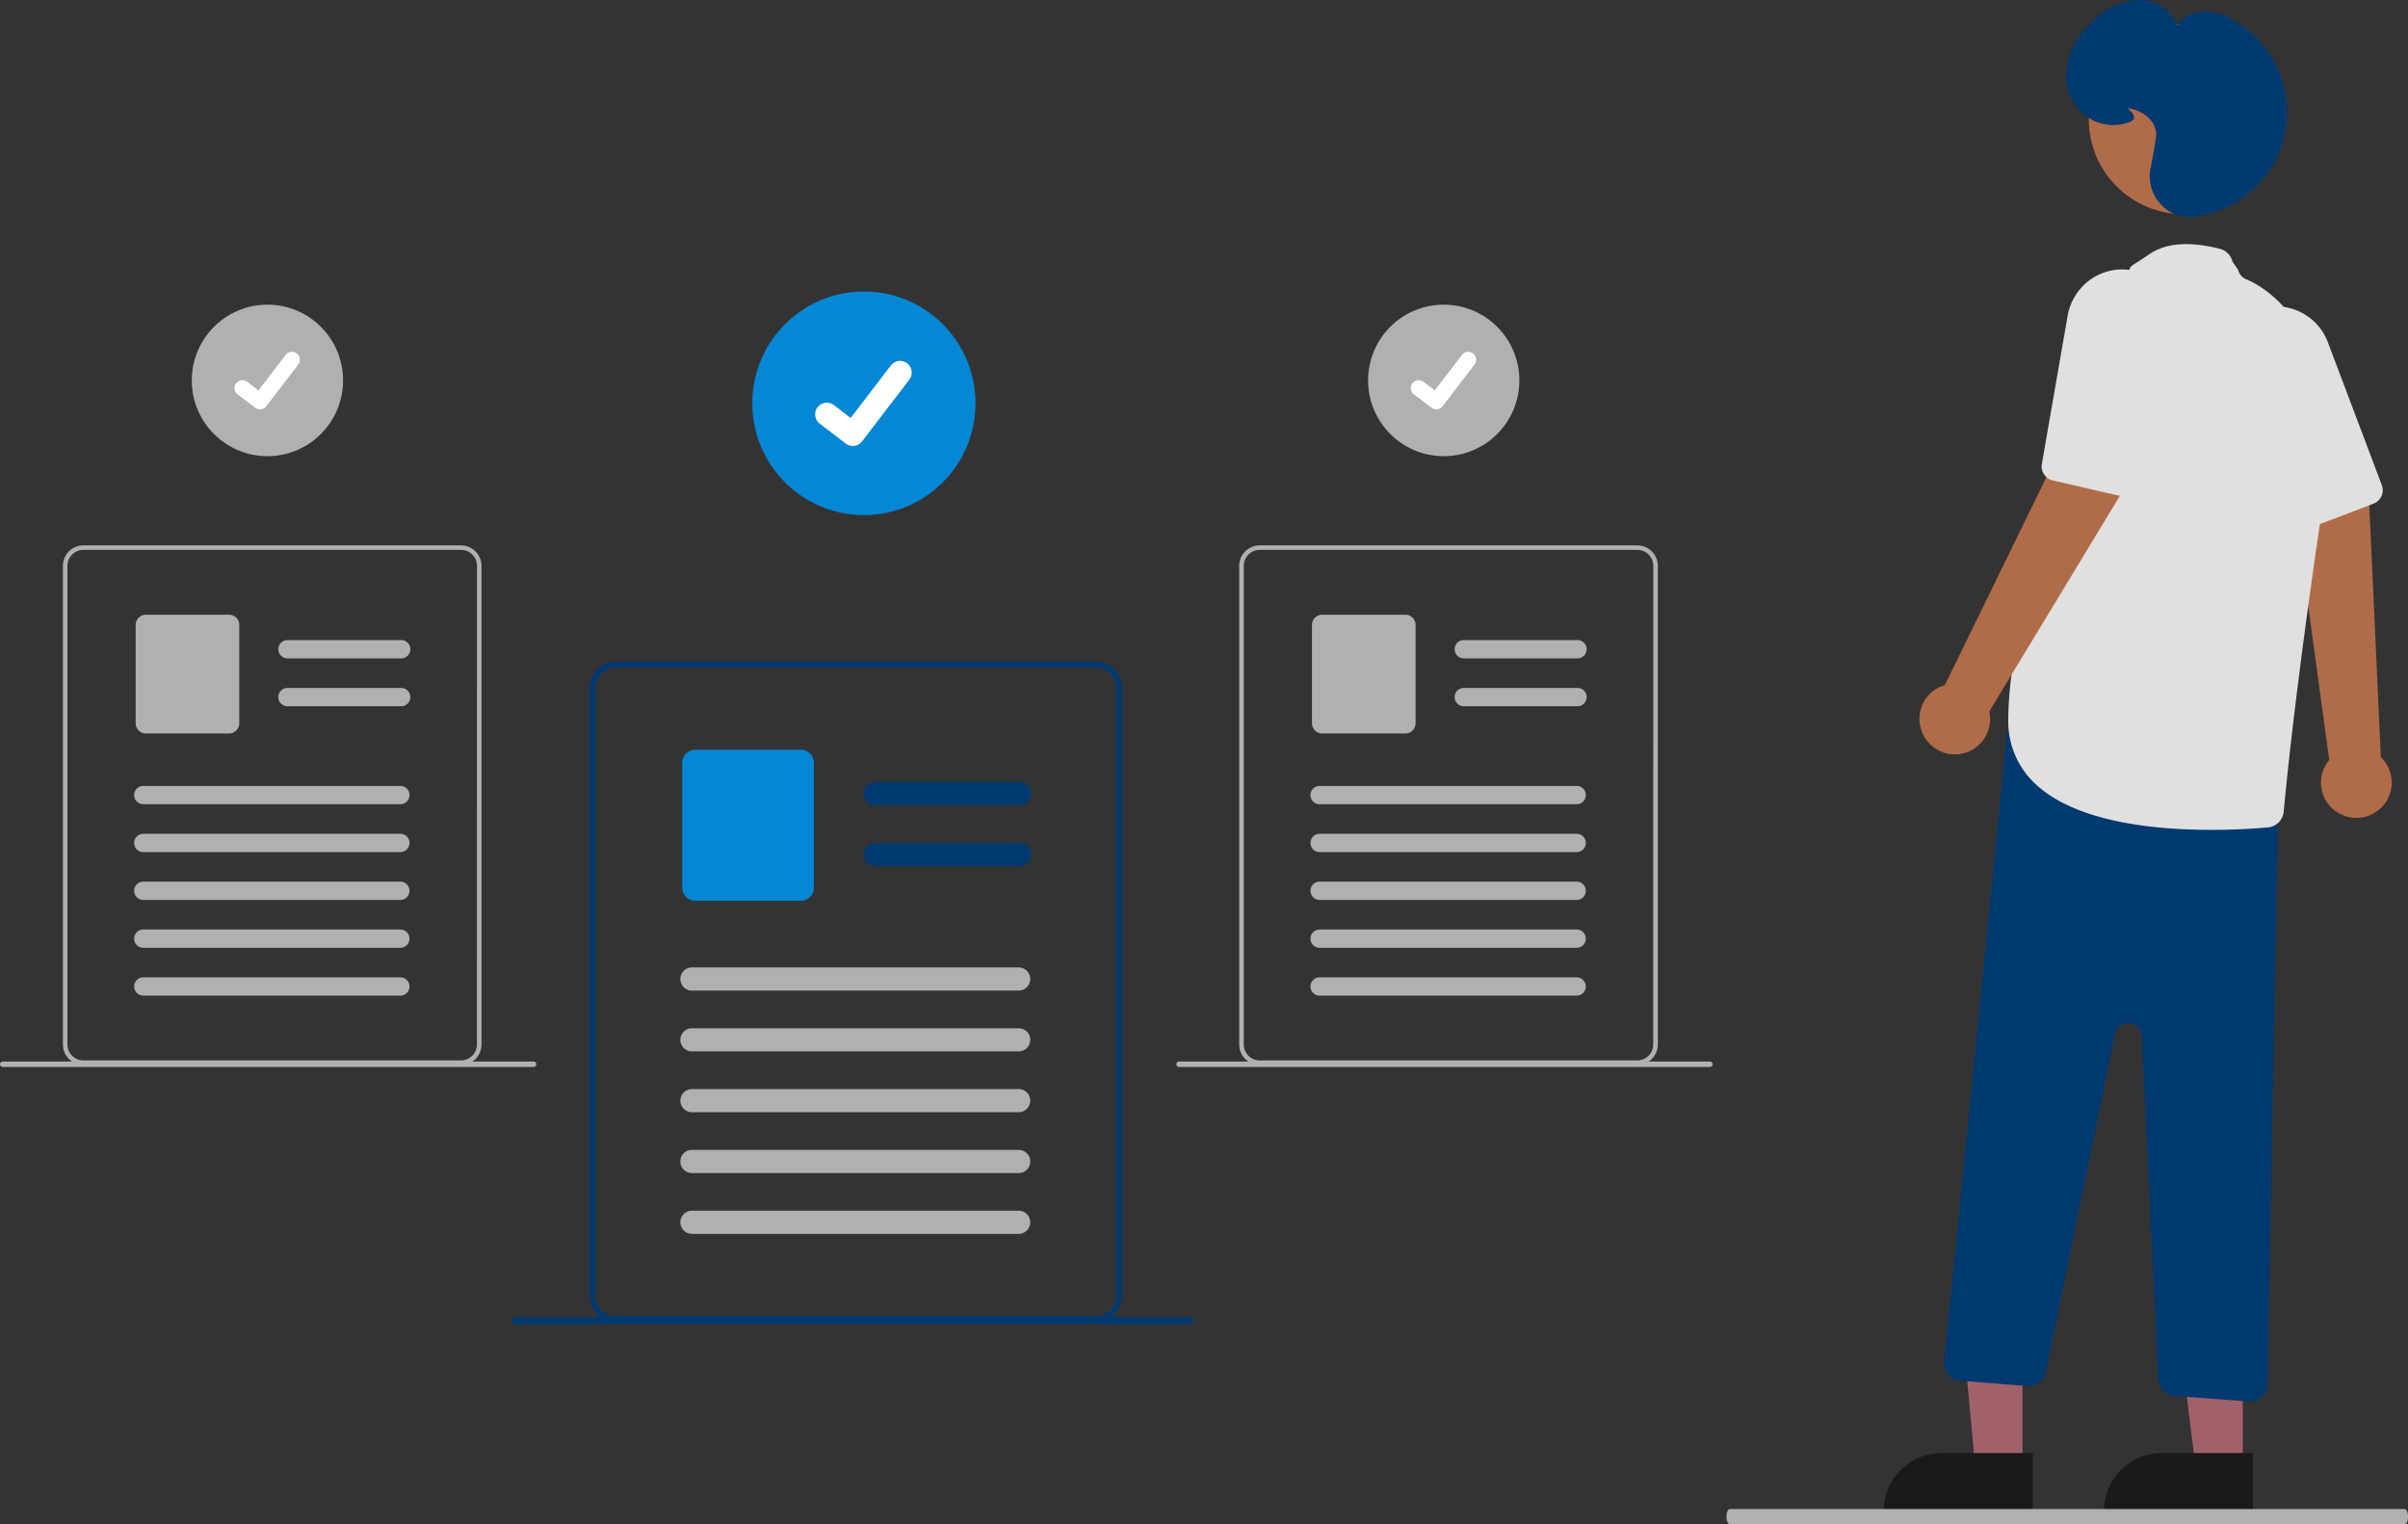 <svg xmlns="http://www.w3.org/2000/svg" width="158" height="100" viewBox="0 0 158 100">
  <rect x="0" y="0" width="158" height="100" fill="#333333" stroke="none"/>
  <g id="Group_8801" data-name="Group 8801" transform="translate(-40 0)">
    <g id="Group_14" data-name="Group 14" transform="translate(163.608 0)">
      <path id="Path_284" data-name="Path 284" d="M984.161,394.35a2.307,2.307,0,0,1-.608-3.481l-2.4-17.567,5,.246.785,17.134a2.316,2.316,0,0,1-2.776,3.668Z" transform="translate(-954.328 -341.01)" fill="#b06c49"/>
      <path id="Path_285" data-name="Path 285" d="M970.806,332.346a.94.94,0,0,1-.382.27l-4.492,1.717a.943.943,0,0,1-1.2-.5l-3.979-8.956a3.748,3.748,0,0,1-.183-2.648,3.636,3.636,0,0,1,2.766-2.484,3.461,3.461,0,0,1,1.493.021,3.622,3.622,0,0,1,2.6,2.265l3.538,9.367A.949.949,0,0,1,970.806,332.346Z" transform="translate(-938.294 -299.575)" fill="#e0e0e0"/>
      <path id="Path_286" data-name="Path 286" d="M888.657,613.468h-3.108L884.422,601.4l4.235.057Z" transform="translate(-879.555 -517.252)" fill="#a0616a"/>
      <path id="Path_287" data-name="Path 287" d="M866.756,650.551h5.993v3.78h-9.768a3.777,3.777,0,0,1,3.774-3.78Z" transform="translate(-862.981 -555.224)" fill="#1a1a1a"/>
      <path id="Path_288" data-name="Path 288" d="M951.115,613.661h-3.108l-1.478-12.006h4.587Z" transform="translate(-927.563 -517.445)" fill="#a0616a"/>
      <path id="Path_289" data-name="Path 289" d="M930.41,650.551H936.4v3.78h-9.768a3.777,3.777,0,0,1,3.774-3.78Z" transform="translate(-912.185 -555.224)" fill="#1a1a1a"/>
      <path id="Path_290" data-name="Path 290" d="M900.379,483.965,895.5,483.6a1.143,1.143,0,0,1-1.057-1.084l-1.088-22.528a.887.887,0,0,0-1.755-.136l-4.54,22.193a1.143,1.143,0,0,1-1.209.909l-4.413-.354a1.142,1.142,0,0,1-1.046-1.23l0-.022,4.094-41a1.141,1.141,0,0,1,1.377-1l15.567,3.389a1.145,1.145,0,0,1,.9,1.137l-.725,38.972a1.142,1.142,0,0,1-1.138,1.121Z" transform="translate(-876.435 -392.021)" fill="#003a70"/>
      <ellipse id="Ellipse_40" data-name="Ellipse 40" cx="6.226" cy="6.236" rx="6.226" ry="6.236" transform="translate(13.447 1.58)" fill="#b06c49"/>
      <path id="Path_291" data-name="Path 291" d="M900.786,337.19a5.58,5.58,0,0,1-1.849-4.282c0-8.963,7.746-28.988,7.989-29.612.023-.151.227-.216,1.3-.941s2.62-.838,4.6-.331a1.136,1.136,0,0,1,.824.843l.368.533a.886.886,0,0,0,.515.611c1.6.673,6.667,3.778,4.939,15.46-1.605,10.852-2.257,17.234-2.462,19.475a1.139,1.139,0,0,1-1.032,1.032c-.782.07-2.125.163-3.723.163C908.545,340.14,903.46,339.64,900.786,337.19Z" transform="translate(-890.773 -285.697)" fill="#e0e0e0"/>
      <path id="Path_292" data-name="Path 292" d="M873.512,378.053a2.306,2.306,0,0,1,1.432-3.23l7.781-15.926,4.014,2.994-8.881,14.666a2.314,2.314,0,0,1-4.346,1.5Z" transform="translate(-870.94 -329.88)" fill="#b06c49"/>
      <path id="Path_293" data-name="Path 293" d="M914.476,323.923a.938.938,0,0,1-.467.012l-4.686-1.081a.945.945,0,0,1-.718-1.083l1.68-9.658a3.744,3.744,0,0,1,1.322-2.3,3.63,3.63,0,0,1,3.679-.519,3.466,3.466,0,0,1,1.228.851,3.629,3.629,0,0,1,.9,3.333l-2.274,9.752A.946.946,0,0,1,914.476,323.923Z" transform="translate(-898.237 -291.335)" fill="#e0e0e0"/>
      <path id="Path_294" data-name="Path 294" d="M921.854,244.72a2.69,2.69,0,0,1-.72-2.383c.217-1.137.345-1.881.369-2.152h0c.083-.926-.852-1.676-1.777-1.8l-.091-.01c.023.023.049.047.071.068.176.165.394.371.342.583-.031.128-.148.219-.357.277a3.018,3.018,0,0,1-3.506-1.172,2.8,2.8,0,0,1-.534-1.167,4.64,4.64,0,0,1,1.38-3.98,4.806,4.806,0,0,1,3.142-1.714,2.757,2.757,0,0,1,2.724,1.669,2.068,2.068,0,0,1,1.612-.909,3.713,3.713,0,0,1,2.068.576,6.91,6.91,0,0,1-2.442,12.862,2.63,2.63,0,0,1-.44.037,2.563,2.563,0,0,1-1.844-.788Z" transform="translate(-903.639 -231.269)" fill="#003a70"/>
    </g>
    <path id="Path_336" data-name="Path 336" d="M427.239,423.246a1.725,1.725,0,0,0-1.578-1.057H394.169a1.709,1.709,0,0,0-1.707,1.71v39.9a1.709,1.709,0,0,0,1.707,1.71h31.493a1.711,1.711,0,0,0,1.707-1.71V423.9a1.681,1.681,0,0,0-.129-.652Zm-.25,40.554a1.331,1.331,0,0,1-1.328,1.33H394.169a1.329,1.329,0,0,1-1.328-1.33V423.9a1.331,1.331,0,0,1,1.328-1.33h31.493a1.335,1.335,0,0,1,1.233.837,1.48,1.48,0,0,1,.05.15,1.321,1.321,0,0,1,.045.343Z" transform="translate(-313.765 -378.782)" fill="#003a70"/>
    <path id="Path_337" data-name="Path 337" d="M481.823,458.458h-9.486a.76.76,0,0,1,0-1.52h9.486a.76.76,0,0,1,0,1.52Z" transform="translate(-374.921 -405.63)" fill="#003a70"/>
    <path id="Path_338" data-name="Path 338" d="M481.823,476.008h-9.486a.76.76,0,0,1,0-1.52h9.486a.76.76,0,0,1,0,1.52Z" transform="translate(-374.921 -419.19)" fill="#003a70"/>
    <path id="Path_339" data-name="Path 339" d="M426.969,457.512h-6.932a.855.855,0,0,1-.854-.855v-8.193a.855.855,0,0,1,.854-.855h6.932a.855.855,0,0,1,.854.855v8.193a.855.855,0,0,1-.854.855Z" transform="translate(-334.42 -398.422)" fill="#0487d4"/>
    <path id="Path_340" data-name="Path 340" d="M440.835,511.944H419.4a.76.76,0,0,1,0-1.52h21.438a.76.76,0,0,1,0,1.52Z" transform="translate(-333.999 -446.956)" fill="#b0b0b0"/>
    <path id="Path_341" data-name="Path 341" d="M440.835,529.494H419.4a.76.76,0,0,1,0-1.52h21.438a.76.76,0,0,1,0,1.52Z" transform="translate(-333.999 -460.516)" fill="#b0b0b0"/>
    <path id="Path_342" data-name="Path 342" d="M440.835,547.044H419.4a.76.76,0,0,1,0-1.52h21.438a.76.76,0,0,1,0,1.52Z" transform="translate(-333.999 -474.076)" fill="#b0b0b0"/>
    <path id="Path_343" data-name="Path 343" d="M440.835,564.594H419.4a.76.76,0,0,1,0-1.52h21.438a.76.76,0,0,1,0,1.52Z" transform="translate(-333.999 -487.635)" fill="#b0b0b0"/>
    <path id="Path_344" data-name="Path 344" d="M440.835,582.144H419.4a.76.76,0,0,1,0-1.52h21.438a.76.76,0,0,1,0,1.52Z" transform="translate(-333.999 -501.195)" fill="#b0b0b0"/>
    <path id="Path_349" data-name="Path 349" d="M821.229,667.726H865.5c.125,0,.227-.223.227-.5s-.1-.5-.227-.5H821.229c-.125,0-.227.223-.227.5S821.1,667.726,821.229,667.726Z" transform="translate(-667.723 -567.725)" fill="#b0b0b0"/>
    <ellipse id="Ellipse_44" data-name="Ellipse 44" cx="7.324" cy="7.335" rx="7.324" ry="7.335" transform="translate(89.36 19.123)" fill="#0487d4"/>
    <path id="Path_395" data-name="Path 395" d="M460.032,340.991a.759.759,0,0,1-.457-.152l-.008-.006-1.721-1.319a.766.766,0,0,1,.931-1.216l1.115.856,2.634-3.442a.764.764,0,0,1,1.072-.142h0l-.016.023.017-.023a.767.767,0,0,1,.141,1.074l-3.1,4.047a.765.765,0,0,1-.608.3Z" transform="translate(-364.075 -311.734)" fill="#fff"/>
    <ellipse id="Ellipse_46" data-name="Ellipse 46" cx="4.963" cy="4.97" rx="4.963" ry="4.97" transform="translate(52.584 19.987)" fill="#b0b0b0"/>
    <path id="Path_408" data-name="Path 408" d="M251.391,306.535a.514.514,0,0,1-.31-.1l-.005,0-1.166-.894a.519.519,0,0,1,.63-.824l.755.58,1.785-2.332a.518.518,0,0,1,.726-.1h0l-.011.015.011-.015a.52.52,0,0,1,.1.728l-2.1,2.743a.518.518,0,0,1-.412.2Z" transform="translate(-194.336 -279.681)" fill="#fff"/>
    <path id="Path_410" data-name="Path 410" d="M227.548,359.475a1.358,1.358,0,0,0-1.241-.832H201.526a1.345,1.345,0,0,0-1.343,1.345v31.4a1.345,1.345,0,0,0,1.343,1.345h24.781a1.346,1.346,0,0,0,1.343-1.345v-31.4A1.323,1.323,0,0,0,227.548,359.475Zm-.2,31.91a1.047,1.047,0,0,1-1.044,1.046H201.526a1.045,1.045,0,0,1-1.044-1.046h0v-31.4a1.047,1.047,0,0,1,1.044-1.046h24.781a1.05,1.05,0,0,1,.97.659,1.166,1.166,0,0,1,.039.118,1.038,1.038,0,0,1,.036.27Z" transform="translate(-156.055 -322.863)" fill="#b0b0b0"/>
    <path id="Path_411" data-name="Path 411" d="M270.5,387.182h-7.464a.6.6,0,0,1,0-1.2H270.5a.6.6,0,0,1,0,1.2Z" transform="translate(-204.176 -343.989)" fill="#b0b0b0"/>
    <path id="Path_412" data-name="Path 412" d="M270.5,400.992h-7.464a.6.6,0,0,1,0-1.2H270.5a.6.6,0,0,1,0,1.2Z" transform="translate(-204.176 -354.659)" fill="#b0b0b0"/>
    <path id="Path_413" data-name="Path 413" d="M227.334,386.439H221.88a.673.673,0,0,1-.672-.673V379.32a.673.673,0,0,1,.672-.673h5.455a.673.673,0,0,1,.672.673v6.447A.673.673,0,0,1,227.334,386.439Z" transform="translate(-172.307 -338.319)" fill="#b0b0b0"/>
    <path id="Path_414" data-name="Path 414" d="M238.245,429.268H221.377a.6.6,0,0,1,0-1.2h16.868a.6.6,0,0,1,0,1.2Z" transform="translate(-171.976 -376.507)" fill="#b0b0b0"/>
    <path id="Path_415" data-name="Path 415" d="M238.245,443.082H221.377a.6.6,0,0,1,0-1.2h16.868a.6.6,0,0,1,0,1.2Z" transform="translate(-171.976 -387.18)" fill="#b0b0b0"/>
    <path id="Path_416" data-name="Path 416" d="M238.245,456.887H221.377a.6.6,0,0,1,0-1.2h16.868a.6.6,0,0,1,0,1.2Z" transform="translate(-171.976 -397.846)" fill="#b0b0b0"/>
    <path id="Path_417" data-name="Path 417" d="M238.245,470.7H221.377a.6.6,0,0,1,0-1.2h16.868a.6.6,0,0,1,0,1.2Z" transform="translate(-171.976 -408.519)" fill="#b0b0b0"/>
    <path id="Path_418" data-name="Path 418" d="M238.245,484.506H221.377a.6.6,0,0,1,0-1.2h16.868a.6.6,0,0,1,0,1.2Z" transform="translate(-171.976 -419.186)" fill="#b0b0b0"/>
    <path id="Path_419" data-name="Path 419" d="M182.177,507.931h34.831a.179.179,0,0,0,0-.358H182.177a.179.179,0,0,0,0,.358Z" transform="translate(-141.998 -437.932)" fill="#b0b0b0"/>
    <ellipse id="Ellipse_46-2" data-name="Ellipse 46" cx="4.963" cy="4.97" rx="4.963" ry="4.97" transform="translate(129.767 19.987)" fill="#b0b0b0"/>
    <path id="Path_408-2" data-name="Path 408" d="M671.391,306.535a.514.514,0,0,1-.31-.1l-.005,0-1.166-.894a.519.519,0,0,1,.63-.824l.755.58,1.785-2.332a.518.518,0,0,1,.726-.1h0l-.011.015.011-.015a.52.52,0,0,1,.1.728l-2.1,2.743a.518.518,0,0,1-.412.2Z" transform="translate(-537.152 -279.681)" fill="#fff"/>
    <path id="Path_410-2" data-name="Path 410" d="M647.548,359.475a1.358,1.358,0,0,0-1.241-.832H621.526a1.345,1.345,0,0,0-1.343,1.345v31.4a1.345,1.345,0,0,0,1.343,1.345h24.781a1.346,1.346,0,0,0,1.343-1.345v-31.4A1.324,1.324,0,0,0,647.548,359.475Zm-.2,31.91a1.047,1.047,0,0,1-1.044,1.046H621.526a1.045,1.045,0,0,1-1.044-1.046h0v-31.4a1.047,1.047,0,0,1,1.044-1.046h24.781a1.05,1.05,0,0,1,.97.659,1.163,1.163,0,0,1,.039.118,1.035,1.035,0,0,1,.036.27Z" transform="translate(-498.872 -322.863)" fill="#b0b0b0"/>
    <path id="Path_411-2" data-name="Path 411" d="M690.5,387.182h-7.464a.6.6,0,0,1,0-1.2H690.5a.6.6,0,0,1,0,1.2Z" transform="translate(-546.992 -343.989)" fill="#b0b0b0"/>
    <path id="Path_412-2" data-name="Path 412" d="M690.5,400.992h-7.464a.6.6,0,0,1,0-1.2H690.5a.6.6,0,0,1,0,1.2Z" transform="translate(-546.992 -354.659)" fill="#b0b0b0"/>
    <path id="Path_413-2" data-name="Path 413" d="M647.334,386.439H641.88a.673.673,0,0,1-.672-.673V379.32a.673.673,0,0,1,.672-.673h5.455a.673.673,0,0,1,.672.673v6.447A.673.673,0,0,1,647.334,386.439Z" transform="translate(-515.124 -338.319)" fill="#b0b0b0"/>
    <path id="Path_414-2" data-name="Path 414" d="M658.245,429.268H641.377a.6.6,0,0,1,0-1.2h16.868a.6.6,0,0,1,0,1.2Z" transform="translate(-514.792 -376.507)" fill="#b0b0b0"/>
    <path id="Path_415-2" data-name="Path 415" d="M658.245,443.082H641.377a.6.6,0,0,1,0-1.2h16.868a.6.6,0,0,1,0,1.2Z" transform="translate(-514.792 -387.18)" fill="#b0b0b0"/>
    <path id="Path_416-2" data-name="Path 416" d="M658.245,456.887H641.377a.6.6,0,0,1,0-1.2h16.868a.6.6,0,0,1,0,1.2Z" transform="translate(-514.792 -397.846)" fill="#b0b0b0"/>
    <path id="Path_417-2" data-name="Path 417" d="M658.245,470.7H641.377a.6.6,0,0,1,0-1.2h16.868a.6.6,0,0,1,0,1.2Z" transform="translate(-514.792 -408.519)" fill="#b0b0b0"/>
    <path id="Path_418-2" data-name="Path 418" d="M658.245,484.506H641.377a.6.6,0,0,1,0-1.2h16.868a.6.6,0,0,1,0,1.2Z" transform="translate(-514.792 -419.186)" fill="#b0b0b0"/>
    <path id="Path_419-2" data-name="Path 419" d="M602.177,507.931h34.831a.179.179,0,0,0,0-.358H602.177a.179.179,0,0,0,0,.358Z" transform="translate(-484.814 -437.932)" fill="#b0b0b0"/>
    <path id="Path_420" data-name="Path 420" d="M370.229,611.783H414.5a.227.227,0,0,0,0-.455H370.229a.227.227,0,0,0,0,.455Z" transform="translate(-296.404 -524.919)" fill="#003a70"/>
  </g>
</svg>

